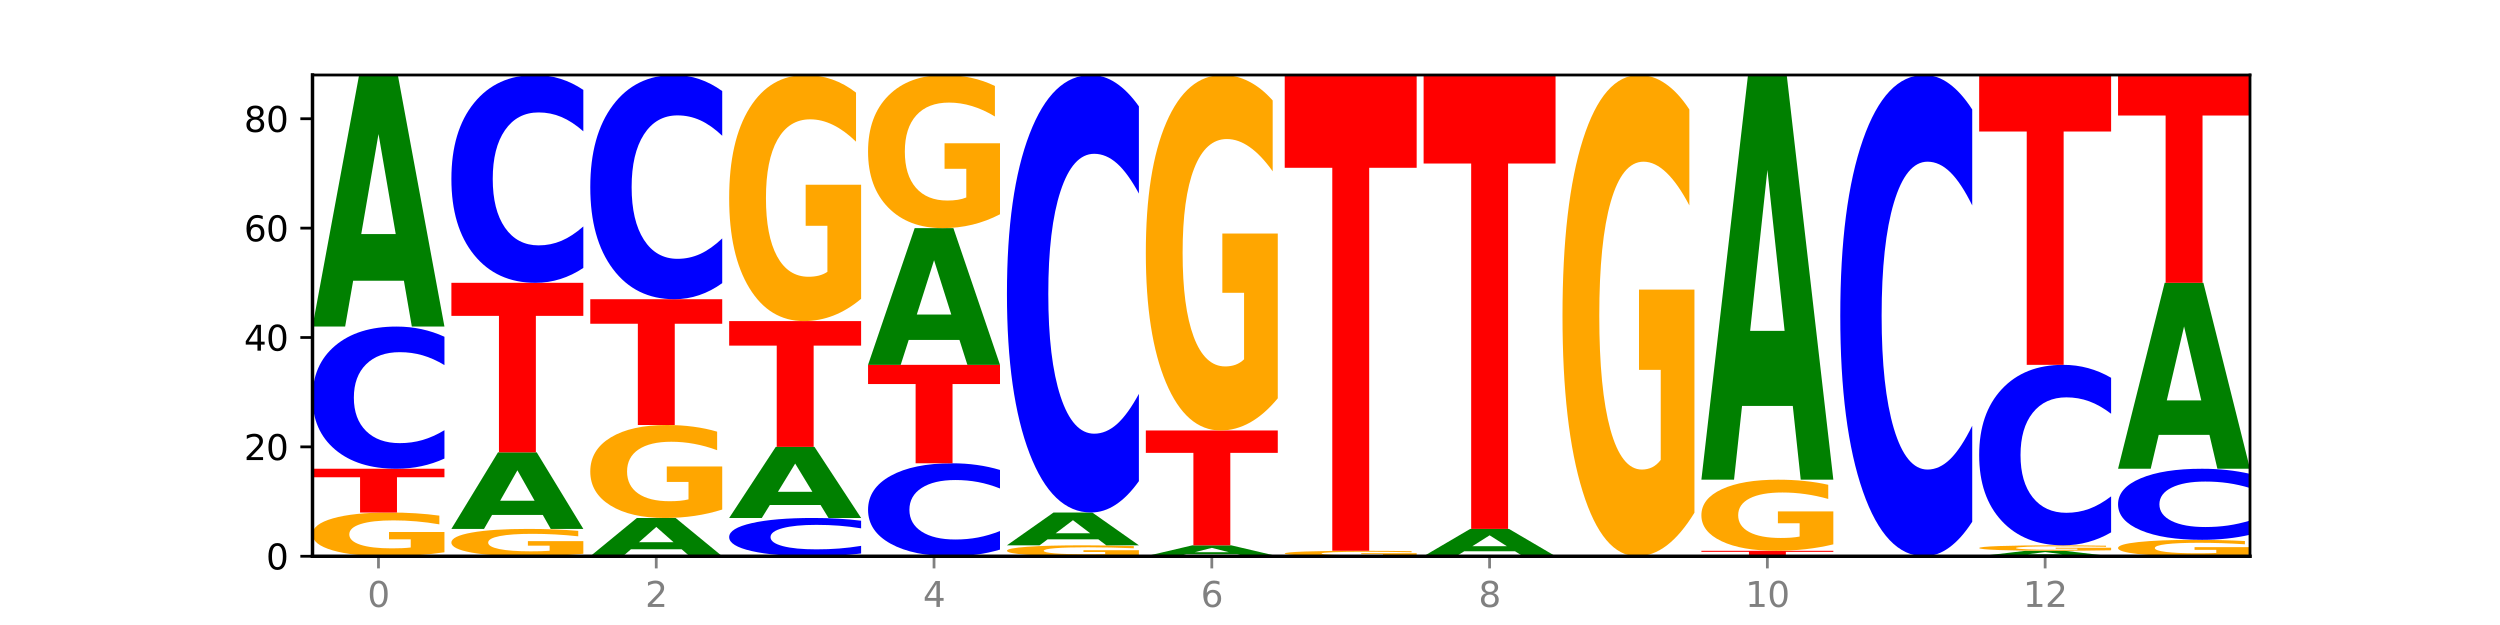 <?xml version="1.0" encoding="utf-8" standalone="no"?>
<!DOCTYPE svg PUBLIC "-//W3C//DTD SVG 1.1//EN"
  "http://www.w3.org/Graphics/SVG/1.1/DTD/svg11.dtd">
<svg xmlns:xlink="http://www.w3.org/1999/xlink" width="720pt" height="180pt" viewBox="0 0 720 180" xmlns="http://www.w3.org/2000/svg" version="1.1">
 <defs>
  <style type="text/css">*{stroke-linejoin: round; stroke-linecap: butt}</style>
 </defs>
 <g id="figure_1">
  <g id="patch_1">
   <path d="M 0 180 
L 720 180 
L 720 0 
L 0 0 
z
" style="fill: #ffffff"/>
  </g>
  <g id="axes_1">
   <g id="patch_2">
    <path d="M 90 160.2 
L 648 160.2 
L 648 21.6 
L 90 21.6 
z
" style="fill: #ffffff"/>
   </g>
   <g id="line2d_1">
    <path d="M 90 160.2 
L 648 160.2 
" clip-path="url(#p4cb6acafd6)" style="fill: none; stroke: #000000; stroke-width: 0.5; stroke-linecap: square"/>
   </g>
   <g id="patch_3">
    <path d="M 128 159.06 
Q 124.168 159.63 120.046 159.916 
Q 115.924 160.2 111.529 160.2 
Q 101.599 160.2 95.8 158.503 
Q 90 156.806 90 153.904 
Q 90 150.968 95.902 149.284 
Q 101.812 147.6 112.091 147.6 
Q 116.052 147.6 119.68 147.829 
Q 123.316 148.055 126.535 148.503 
L 126.535 151.015 
Q 123.214 150.44 119.926 150.156 
Q 116.639 149.87 113.335 149.87 
Q 107.22 149.87 103.907 150.916 
Q 100.594 151.96 100.594 153.904 
Q 100.594 155.83 103.788 156.881 
Q 106.982 157.93 112.858 157.93 
Q 114.459 157.93 115.83 157.871 
Q 117.201 157.808 118.291 157.678 
L 118.291 155.32 
L 112.032 155.32 
L 112.032 153.219 
L 128 153.219 
L 128 159.06 
z
" clip-path="url(#p4cb6acafd6)" style="fill: #ffa600"/>
   </g>
   <g id="patch_4">
    <path d="M 90 135 
L 128 135 
L 128 137.457 
L 114.329 137.457 
L 114.329 147.6 
L 103.698 147.6 
L 103.698 137.457 
L 90 137.457 
L 90 135 
z
" clip-path="url(#p4cb6acafd6)" style="fill: #ff0000"/>
   </g>
   <g id="patch_5">
    <path d="M 128 132.065 
Q 124.821 133.52 121.384 134.256 
Q 117.947 135 114.204 135 
Q 103.04 135 96.52 129.485 
Q 90 123.969 90 114.538 
Q 90 105.072 96.52 99.565 
Q 103.04 94.05 114.204 94.05 
Q 117.947 94.05 121.384 94.794 
Q 124.821 95.53 128 96.985 
L 128 105.148 
Q 124.793 103.22 121.681 102.323 
Q 118.569 101.426 115.132 101.426 
Q 108.966 101.426 105.434 104.92 
Q 101.91 108.405 101.91 114.538 
Q 101.91 120.645 105.434 124.139 
Q 108.966 127.624 115.132 127.624 
Q 118.569 127.624 121.681 126.727 
Q 124.793 125.822 128 123.893 
L 128 132.065 
z
" clip-path="url(#p4cb6acafd6)" style="fill: #0000ff"/>
   </g>
   <g id="patch_6">
    <path d="M 116.323 80.852 
L 101.708 80.852 
L 99.401 94.05 
L 90 94.05 
L 103.425 21.6 
L 114.575 21.6 
L 128 94.05 
L 118.607 94.05 
L 116.323 80.852 
z
M 104.039 67.405 
L 113.969 67.405 
L 109.012 38.587 
L 104.039 67.405 
z
" clip-path="url(#p4cb6acafd6)" style="fill: #008000"/>
   </g>
   <g id="patch_7">
    <path d="M 168 159.487 
Q 164.168 159.844 160.046 160.023 
Q 155.924 160.2 151.529 160.2 
Q 141.599 160.2 135.8 159.139 
Q 130 158.079 130 156.265 
Q 130 154.43 135.902 153.377 
Q 141.812 152.325 152.091 152.325 
Q 156.052 152.325 159.68 152.468 
Q 163.316 152.61 166.535 152.889 
L 166.535 154.459 
Q 163.214 154.1 159.926 153.922 
Q 156.639 153.744 153.335 153.744 
Q 147.22 153.744 143.907 154.397 
Q 140.594 155.05 140.594 156.265 
Q 140.594 157.469 143.788 158.126 
Q 146.982 158.781 152.858 158.781 
Q 154.459 158.781 155.83 158.744 
Q 157.201 158.705 158.291 158.624 
L 158.291 157.15 
L 152.032 157.15 
L 152.032 155.837 
L 168 155.837 
L 168 159.487 
z
" clip-path="url(#p4cb6acafd6)" style="fill: #ffa600"/>
   </g>
   <g id="patch_8">
    <path d="M 156.323 148.308 
L 141.708 148.308 
L 139.401 152.325 
L 130 152.325 
L 143.425 130.275 
L 154.575 130.275 
L 168 152.325 
L 158.607 152.325 
L 156.323 148.308 
z
M 144.039 144.216 
L 153.969 144.216 
L 149.012 135.445 
L 144.039 144.216 
z
" clip-path="url(#p4cb6acafd6)" style="fill: #008000"/>
   </g>
   <g id="patch_9">
    <path d="M 130 81.45 
L 168 81.45 
L 168 90.972 
L 154.329 90.972 
L 154.329 130.275 
L 143.698 130.275 
L 143.698 90.972 
L 130 90.972 
L 130 81.45 
z
" clip-path="url(#p4cb6acafd6)" style="fill: #ff0000"/>
   </g>
   <g id="patch_10">
    <path d="M 168 77.16 
Q 164.821 79.286 161.384 80.362 
Q 157.947 81.45 154.204 81.45 
Q 143.04 81.45 136.52 73.389 
Q 130 65.328 130 51.544 
Q 130 37.709 136.52 29.661 
Q 143.04 21.6 154.204 21.6 
Q 157.947 21.6 161.384 22.688 
Q 164.821 23.764 168 25.89 
L 168 37.82 
Q 164.793 35.002 161.681 33.691 
Q 158.569 32.381 155.132 32.381 
Q 148.966 32.381 145.434 37.487 
Q 141.91 42.58 141.91 51.544 
Q 141.91 60.47 145.434 65.576 
Q 148.966 70.669 155.132 70.669 
Q 158.569 70.669 161.681 69.359 
Q 164.793 68.036 168 65.217 
L 168 77.16 
z
" clip-path="url(#p4cb6acafd6)" style="fill: #0000ff"/>
   </g>
   <g id="patch_11">
    <path d="M 196.323 158.192 
L 181.708 158.192 
L 179.401 160.2 
L 170 160.2 
L 183.425 149.175 
L 194.575 149.175 
L 208 160.2 
L 198.607 160.2 
L 196.323 158.192 
z
M 184.039 156.145 
L 193.969 156.145 
L 189.012 151.76 
L 184.039 156.145 
z
" clip-path="url(#p4cb6acafd6)" style="fill: #008000"/>
   </g>
   <g id="patch_12">
    <path d="M 208 146.752 
Q 204.168 147.964 200.046 148.572 
Q 195.924 149.175 191.529 149.175 
Q 181.599 149.175 175.8 145.569 
Q 170 141.963 170 135.796 
Q 170 129.557 175.902 125.978 
Q 181.812 122.4 192.091 122.4 
Q 196.052 122.4 199.68 122.887 
Q 203.316 123.368 206.535 124.319 
L 206.535 129.657 
Q 203.214 128.434 199.926 127.831 
Q 196.639 127.223 193.335 127.223 
Q 187.22 127.223 183.907 129.446 
Q 180.594 131.664 180.594 135.796 
Q 180.594 139.889 183.788 142.123 
Q 186.982 144.352 192.858 144.352 
Q 194.459 144.352 195.83 144.225 
Q 197.201 144.092 198.291 143.816 
L 198.291 138.805 
L 192.032 138.805 
L 192.032 134.341 
L 208 134.341 
L 208 146.752 
z
" clip-path="url(#p4cb6acafd6)" style="fill: #ffa600"/>
   </g>
   <g id="patch_13">
    <path d="M 170 86.175 
L 208 86.175 
L 208 93.24 
L 194.329 93.24 
L 194.329 122.4 
L 183.698 122.4 
L 183.698 93.24 
L 170 93.24 
L 170 86.175 
z
" clip-path="url(#p4cb6acafd6)" style="fill: #ff0000"/>
   </g>
   <g id="patch_14">
    <path d="M 208 81.546 
Q 204.821 83.841 201.384 85.001 
Q 197.947 86.175 194.204 86.175 
Q 183.04 86.175 176.52 77.478 
Q 170 68.781 170 53.908 
Q 170 38.981 176.52 30.297 
Q 183.04 21.6 194.204 21.6 
Q 197.947 21.6 201.384 22.774 
Q 204.821 23.934 208 26.229 
L 208 39.101 
Q 204.793 36.06 201.681 34.646 
Q 198.569 33.232 195.132 33.232 
Q 188.966 33.232 185.434 38.741 
Q 181.91 44.237 181.91 53.908 
Q 181.91 63.538 185.434 69.047 
Q 188.966 74.543 195.132 74.543 
Q 198.569 74.543 201.681 73.129 
Q 204.793 71.702 208 68.661 
L 208 81.546 
z
" clip-path="url(#p4cb6acafd6)" style="fill: #0000ff"/>
   </g>
   <g id="patch_15">
    <path d="M 248 159.41 
Q 244.821 159.801 241.384 160 
Q 237.947 160.2 234.204 160.2 
Q 223.04 160.2 216.52 158.715 
Q 210 157.23 210 154.691 
Q 210 152.142 216.52 150.66 
Q 223.04 149.175 234.204 149.175 
Q 237.947 149.175 241.384 149.375 
Q 244.821 149.574 248 149.965 
L 248 152.163 
Q 244.793 151.644 241.681 151.402 
Q 238.569 151.161 235.132 151.161 
Q 228.966 151.161 225.434 152.101 
Q 221.91 153.04 221.91 154.691 
Q 221.91 156.335 225.434 157.276 
Q 228.966 158.214 235.132 158.214 
Q 238.569 158.214 241.681 157.973 
Q 244.793 157.729 248 157.21 
L 248 159.41 
z
" clip-path="url(#p4cb6acafd6)" style="fill: #0000ff"/>
   </g>
   <g id="patch_16">
    <path d="M 236.323 145.445 
L 221.708 145.445 
L 219.401 149.175 
L 210 149.175 
L 223.425 128.7 
L 234.575 128.7 
L 248 149.175 
L 238.607 149.175 
L 236.323 145.445 
z
M 224.039 141.645 
L 233.969 141.645 
L 229.012 133.501 
L 224.039 141.645 
z
" clip-path="url(#p4cb6acafd6)" style="fill: #008000"/>
   </g>
   <g id="patch_17">
    <path d="M 210 92.475 
L 248 92.475 
L 248 99.54 
L 234.329 99.54 
L 234.329 128.7 
L 223.698 128.7 
L 223.698 99.54 
L 210 99.54 
L 210 92.475 
z
" clip-path="url(#p4cb6acafd6)" style="fill: #ff0000"/>
   </g>
   <g id="patch_18">
    <path d="M 248 86.062 
Q 244.168 89.269 240.046 90.879 
Q 235.924 92.475 231.529 92.475 
Q 221.599 92.475 215.8 82.929 
Q 210 73.384 210 57.059 
Q 210 40.545 215.902 31.072 
Q 221.812 21.6 232.091 21.6 
Q 236.052 21.6 239.68 22.888 
Q 243.316 24.162 246.535 26.68 
L 246.535 40.808 
Q 243.214 37.573 239.926 35.977 
Q 236.639 34.367 233.335 34.367 
Q 227.22 34.367 223.907 40.252 
Q 220.594 46.123 220.594 57.059 
Q 220.594 67.893 223.788 73.808 
Q 226.982 79.708 232.858 79.708 
Q 234.459 79.708 235.83 79.372 
Q 237.201 79.02 238.291 78.288 
L 238.291 65.024 
L 232.032 65.024 
L 232.032 53.209 
L 248 53.209 
L 248 86.062 
z
" clip-path="url(#p4cb6acafd6)" style="fill: #ffa600"/>
   </g>
   <g id="patch_19">
    <path d="M 288 158.281 
Q 284.821 159.232 281.384 159.713 
Q 277.947 160.2 274.204 160.2 
Q 263.04 160.2 256.52 156.594 
Q 250 152.988 250 146.821 
Q 250 140.632 256.52 137.031 
Q 263.04 133.425 274.204 133.425 
Q 277.947 133.425 281.384 133.912 
Q 284.821 134.393 288 135.344 
L 288 140.682 
Q 284.793 139.42 281.681 138.834 
Q 278.569 138.248 275.132 138.248 
Q 268.966 138.248 265.434 140.532 
Q 261.91 142.811 261.91 146.821 
Q 261.91 150.814 265.434 153.098 
Q 268.966 155.377 275.132 155.377 
Q 278.569 155.377 281.681 154.791 
Q 284.793 154.199 288 152.938 
L 288 158.281 
z
" clip-path="url(#p4cb6acafd6)" style="fill: #0000ff"/>
   </g>
   <g id="patch_20">
    <path d="M 250 105.075 
L 288 105.075 
L 288 110.604 
L 274.329 110.604 
L 274.329 133.425 
L 263.698 133.425 
L 263.698 110.604 
L 250 110.604 
L 250 105.075 
z
" clip-path="url(#p4cb6acafd6)" style="fill: #ff0000"/>
   </g>
   <g id="patch_21">
    <path d="M 276.323 97.902 
L 261.708 97.902 
L 259.401 105.075 
L 250 105.075 
L 263.425 65.7 
L 274.575 65.7 
L 288 105.075 
L 278.607 105.075 
L 276.323 97.902 
z
M 264.039 90.594 
L 273.969 90.594 
L 269.012 74.932 
L 264.039 90.594 
z
" clip-path="url(#p4cb6acafd6)" style="fill: #008000"/>
   </g>
   <g id="patch_22">
    <path d="M 288 61.71 
Q 284.168 63.705 280.046 64.707 
Q 275.924 65.7 271.529 65.7 
Q 261.599 65.7 255.8 59.76 
Q 250 53.821 250 43.664 
Q 250 33.388 255.902 27.494 
Q 261.812 21.6 272.091 21.6 
Q 276.052 21.6 279.68 22.402 
Q 283.316 23.194 286.535 24.761 
L 286.535 33.552 
Q 283.214 31.539 279.926 30.546 
Q 276.639 29.544 273.335 29.544 
Q 267.22 29.544 263.907 33.206 
Q 260.594 36.859 260.594 43.664 
Q 260.594 50.405 263.788 54.085 
Q 266.982 57.756 272.858 57.756 
Q 274.459 57.756 275.83 57.547 
Q 277.201 57.328 278.291 56.873 
L 278.291 48.619 
L 272.032 48.619 
L 272.032 41.268 
L 288 41.268 
L 288 61.71 
z
" clip-path="url(#p4cb6acafd6)" style="fill: #ffa600"/>
   </g>
   <g id="patch_23">
    <path d="M 328 159.915 
Q 324.168 160.057 320.046 160.129 
Q 315.924 160.2 311.529 160.2 
Q 301.599 160.2 295.8 159.776 
Q 290 159.351 290 158.626 
Q 290 157.892 295.902 157.471 
Q 301.812 157.05 312.091 157.05 
Q 316.052 157.05 319.68 157.107 
Q 323.316 157.164 326.535 157.276 
L 326.535 157.904 
Q 323.214 157.76 319.926 157.689 
Q 316.639 157.617 313.335 157.617 
Q 307.22 157.617 303.907 157.879 
Q 300.594 158.14 300.594 158.626 
Q 300.594 159.107 303.788 159.37 
Q 306.982 159.633 312.858 159.633 
Q 314.459 159.633 315.83 159.618 
Q 317.201 159.602 318.291 159.569 
L 318.291 158.98 
L 312.032 158.98 
L 312.032 158.455 
L 328 158.455 
L 328 159.915 
z
" clip-path="url(#p4cb6acafd6)" style="fill: #ffa600"/>
   </g>
   <g id="patch_24">
    <path d="M 316.323 155.329 
L 301.708 155.329 
L 299.401 157.05 
L 290 157.05 
L 303.425 147.6 
L 314.575 147.6 
L 328 157.05 
L 318.607 157.05 
L 316.323 155.329 
z
M 304.039 153.575 
L 313.969 153.575 
L 309.012 149.816 
L 304.039 153.575 
z
" clip-path="url(#p4cb6acafd6)" style="fill: #008000"/>
   </g>
   <g id="patch_25">
    <path d="M 328 138.568 
Q 324.821 143.045 321.384 145.31 
Q 317.947 147.6 314.204 147.6 
Q 303.04 147.6 296.52 130.63 
Q 290 113.66 290 84.639 
Q 290 55.514 296.52 38.57 
Q 303.04 21.6 314.204 21.6 
Q 317.947 21.6 321.384 23.89 
Q 324.821 26.155 328 30.632 
L 328 55.748 
Q 324.793 49.814 321.681 47.055 
Q 318.569 44.296 315.132 44.296 
Q 308.966 44.296 305.434 55.046 
Q 301.91 65.769 301.91 84.639 
Q 301.91 103.431 305.434 114.18 
Q 308.966 124.904 315.132 124.904 
Q 318.569 124.904 321.681 122.145 
Q 324.793 119.36 328 113.426 
L 328 138.568 
z
" clip-path="url(#p4cb6acafd6)" style="fill: #0000ff"/>
   </g>
   <g id="patch_26">
    <path d="M 356.323 159.626 
L 341.708 159.626 
L 339.401 160.2 
L 330 160.2 
L 343.425 157.05 
L 354.575 157.05 
L 368 160.2 
L 358.607 160.2 
L 356.323 159.626 
z
M 344.039 159.042 
L 353.969 159.042 
L 349.012 157.789 
L 344.039 159.042 
z
" clip-path="url(#p4cb6acafd6)" style="fill: #008000"/>
   </g>
   <g id="patch_27">
    <path d="M 330 123.975 
L 368 123.975 
L 368 130.426 
L 354.329 130.426 
L 354.329 157.05 
L 343.698 157.05 
L 343.698 130.426 
L 330 130.426 
L 330 123.975 
z
" clip-path="url(#p4cb6acafd6)" style="fill: #ff0000"/>
   </g>
   <g id="patch_28">
    <path d="M 368 114.712 
Q 364.168 119.344 360.046 121.67 
Q 355.924 123.975 351.529 123.975 
Q 341.599 123.975 335.8 110.187 
Q 330 96.399 330 72.819 
Q 330 48.965 335.902 35.282 
Q 341.812 21.6 352.091 21.6 
Q 356.052 21.6 359.68 23.461 
Q 363.316 25.301 366.535 28.938 
L 366.535 49.346 
Q 363.214 44.672 359.926 42.367 
Q 356.639 40.041 353.335 40.041 
Q 347.22 40.041 343.907 48.542 
Q 340.594 57.022 340.594 72.819 
Q 340.594 88.468 343.788 97.012 
Q 346.982 105.534 352.858 105.534 
Q 354.459 105.534 355.83 105.048 
Q 357.201 104.54 358.291 103.483 
L 358.291 84.323 
L 352.032 84.323 
L 352.032 67.257 
L 368 67.257 
L 368 114.712 
z
" clip-path="url(#p4cb6acafd6)" style="fill: #ffa600"/>
   </g>
   <g id="patch_29">
    <path d="M 408 160.057 
Q 404.168 160.129 400.046 160.165 
Q 395.924 160.2 391.529 160.2 
Q 381.599 160.2 375.8 159.988 
Q 370 159.776 370 159.413 
Q 370 159.046 375.902 158.835 
Q 381.812 158.625 392.091 158.625 
Q 396.052 158.625 399.68 158.654 
Q 403.316 158.682 406.535 158.738 
L 406.535 159.052 
Q 403.214 158.98 399.926 158.944 
Q 396.639 158.909 393.335 158.909 
Q 387.22 158.909 383.907 159.039 
Q 380.594 159.17 380.594 159.413 
Q 380.594 159.654 383.788 159.785 
Q 386.982 159.916 392.858 159.916 
Q 394.459 159.916 395.83 159.909 
Q 397.201 159.901 398.291 159.885 
L 398.291 159.59 
L 392.032 159.59 
L 392.032 159.327 
L 408 159.327 
L 408 160.057 
z
" clip-path="url(#p4cb6acafd6)" style="fill: #ffa600"/>
   </g>
   <g id="patch_30">
    <path d="M 370 21.6 
L 408 21.6 
L 408 48.324 
L 394.329 48.324 
L 394.329 158.625 
L 383.698 158.625 
L 383.698 48.324 
L 370 48.324 
L 370 21.6 
z
" clip-path="url(#p4cb6acafd6)" style="fill: #ff0000"/>
   </g>
   <g id="patch_31">
    <path d="M 436.323 158.765 
L 421.708 158.765 
L 419.401 160.2 
L 410 160.2 
L 423.425 152.325 
L 434.575 152.325 
L 448 160.2 
L 438.607 160.2 
L 436.323 158.765 
z
M 424.039 157.304 
L 433.969 157.304 
L 429.012 154.171 
L 424.039 157.304 
z
" clip-path="url(#p4cb6acafd6)" style="fill: #008000"/>
   </g>
   <g id="patch_32">
    <path d="M 410 21.6 
L 448 21.6 
L 448 47.095 
L 434.329 47.095 
L 434.329 152.325 
L 423.698 152.325 
L 423.698 47.095 
L 410 47.095 
L 410 21.6 
z
" clip-path="url(#p4cb6acafd6)" style="fill: #ff0000"/>
   </g>
   <g id="patch_33">
    <path d="M 488 147.66 
Q 484.168 153.93 480.046 157.079 
Q 475.924 160.2 471.529 160.2 
Q 461.599 160.2 455.8 141.533 
Q 450 122.866 450 90.943 
Q 450 58.648 455.902 40.124 
Q 461.812 21.6 472.091 21.6 
Q 476.052 21.6 479.68 24.119 
Q 483.316 26.61 486.535 31.535 
L 486.535 59.163 
Q 483.214 52.836 479.926 49.715 
Q 476.639 46.566 473.335 46.566 
Q 467.22 46.566 463.907 58.075 
Q 460.594 69.556 460.594 90.943 
Q 460.594 112.129 463.788 123.696 
Q 466.982 135.234 472.858 135.234 
Q 474.459 135.234 475.83 134.576 
Q 477.201 133.889 478.291 132.457 
L 478.291 106.518 
L 472.032 106.518 
L 472.032 83.413 
L 488 83.413 
L 488 147.66 
z
" clip-path="url(#p4cb6acafd6)" style="fill: #ffa600"/>
   </g>
   <g id="patch_34">
    <path d="M 490 158.625 
L 528 158.625 
L 528 158.932 
L 514.329 158.932 
L 514.329 160.2 
L 503.698 160.2 
L 503.698 158.932 
L 490 158.932 
L 490 158.625 
z
" clip-path="url(#p4cb6acafd6)" style="fill: #ff0000"/>
   </g>
   <g id="patch_35">
    <path d="M 528 156.772 
Q 524.168 157.699 520.046 158.164 
Q 515.924 158.625 511.529 158.625 
Q 501.599 158.625 495.8 155.867 
Q 490 153.11 490 148.394 
Q 490 143.623 495.902 140.886 
Q 501.812 138.15 512.091 138.15 
Q 516.052 138.15 519.68 138.522 
Q 523.316 138.89 526.535 139.618 
L 526.535 143.699 
Q 523.214 142.764 519.926 142.303 
Q 516.639 141.838 513.335 141.838 
Q 507.22 141.838 503.907 143.538 
Q 500.594 145.234 500.594 148.394 
Q 500.594 151.524 503.788 153.232 
Q 506.982 154.937 512.858 154.937 
Q 514.459 154.937 515.83 154.84 
Q 517.201 154.738 518.291 154.527 
L 518.291 150.695 
L 512.032 150.695 
L 512.032 147.281 
L 528 147.281 
L 528 156.772 
z
" clip-path="url(#p4cb6acafd6)" style="fill: #ffa600"/>
   </g>
   <g id="patch_36">
    <path d="M 516.323 116.918 
L 501.708 116.918 
L 499.401 138.15 
L 490 138.15 
L 503.425 21.6 
L 514.575 21.6 
L 528 138.15 
L 518.607 138.15 
L 516.323 116.918 
z
M 504.039 95.287 
L 513.969 95.287 
L 509.012 48.927 
L 504.039 95.287 
z
" clip-path="url(#p4cb6acafd6)" style="fill: #008000"/>
   </g>
   <g id="patch_37">
    <path d="M 568 150.265 
Q 564.821 155.19 561.384 157.681 
Q 557.947 160.2 554.204 160.2 
Q 543.04 160.2 536.52 141.533 
Q 530 122.866 530 90.943 
Q 530 58.905 536.52 40.267 
Q 543.04 21.6 554.204 21.6 
Q 557.947 21.6 561.384 24.119 
Q 564.821 26.61 568 31.535 
L 568 59.163 
Q 564.793 52.635 561.681 49.601 
Q 558.569 46.566 555.132 46.566 
Q 548.966 46.566 545.434 58.39 
Q 541.91 70.186 541.91 90.943 
Q 541.91 111.614 545.434 123.439 
Q 548.966 135.234 555.132 135.234 
Q 558.569 135.234 561.681 132.199 
Q 564.793 129.136 568 122.608 
L 568 150.265 
z
" clip-path="url(#p4cb6acafd6)" style="fill: #0000ff"/>
   </g>
   <g id="patch_38">
    <path d="M 596.323 159.913 
L 581.708 159.913 
L 579.401 160.2 
L 570 160.2 
L 583.425 158.625 
L 594.575 158.625 
L 608 160.2 
L 598.607 160.2 
L 596.323 159.913 
z
M 584.039 159.621 
L 593.969 159.621 
L 589.012 158.994 
L 584.039 159.621 
z
" clip-path="url(#p4cb6acafd6)" style="fill: #008000"/>
   </g>
   <g id="patch_39">
    <path d="M 608 158.482 
Q 604.168 158.554 600.046 158.59 
Q 595.924 158.625 591.529 158.625 
Q 581.599 158.625 575.8 158.413 
Q 570 158.201 570 157.838 
Q 570 157.471 575.902 157.26 
Q 581.812 157.05 592.091 157.05 
Q 596.052 157.05 599.68 157.079 
Q 603.316 157.107 606.535 157.163 
L 606.535 157.477 
Q 603.214 157.405 599.926 157.369 
Q 596.639 157.334 593.335 157.334 
Q 587.22 157.334 583.907 157.464 
Q 580.594 157.595 580.594 157.838 
Q 580.594 158.079 583.788 158.21 
Q 586.982 158.341 592.858 158.341 
Q 594.459 158.341 595.83 158.334 
Q 597.201 158.326 598.291 158.31 
L 598.291 158.015 
L 592.032 158.015 
L 592.032 157.752 
L 608 157.752 
L 608 158.482 
z
" clip-path="url(#p4cb6acafd6)" style="fill: #ffa600"/>
   </g>
   <g id="patch_40">
    <path d="M 608 153.324 
Q 604.821 155.171 601.384 156.105 
Q 597.947 157.05 594.204 157.05 
Q 583.04 157.05 576.52 150.05 
Q 570 143.05 570 131.079 
Q 570 119.065 576.52 112.075 
Q 583.04 105.075 594.204 105.075 
Q 597.947 105.075 601.384 106.02 
Q 604.821 106.954 608 108.801 
L 608 119.161 
Q 604.793 116.713 601.681 115.575 
Q 598.569 114.437 595.132 114.437 
Q 588.966 114.437 585.434 118.871 
Q 581.91 123.295 581.91 131.079 
Q 581.91 138.83 585.434 143.264 
Q 588.966 147.688 595.132 147.688 
Q 598.569 147.688 601.681 146.55 
Q 604.793 145.401 608 142.953 
L 608 153.324 
z
" clip-path="url(#p4cb6acafd6)" style="fill: #0000ff"/>
   </g>
   <g id="patch_41">
    <path d="M 570 21.6 
L 608 21.6 
L 608 37.88 
L 594.329 37.88 
L 594.329 105.075 
L 583.698 105.075 
L 583.698 37.88 
L 570 37.88 
L 570 21.6 
z
" clip-path="url(#p4cb6acafd6)" style="fill: #ff0000"/>
   </g>
   <g id="patch_42">
    <path d="M 648 159.772 
Q 644.168 159.986 640.046 160.094 
Q 635.924 160.2 631.529 160.2 
Q 621.599 160.2 615.8 159.564 
Q 610 158.927 610 157.839 
Q 610 156.738 615.902 156.106 
Q 621.812 155.475 632.091 155.475 
Q 636.052 155.475 639.68 155.561 
Q 643.316 155.646 646.535 155.814 
L 646.535 156.756 
Q 643.214 156.54 639.926 156.433 
Q 636.639 156.326 633.335 156.326 
Q 627.22 156.326 623.907 156.718 
Q 620.594 157.11 620.594 157.839 
Q 620.594 158.561 623.788 158.956 
Q 626.982 159.349 632.858 159.349 
Q 634.459 159.349 635.83 159.326 
Q 637.201 159.303 638.291 159.254 
L 638.291 158.37 
L 632.032 158.37 
L 632.032 157.582 
L 648 157.582 
L 648 159.772 
z
" clip-path="url(#p4cb6acafd6)" style="fill: #ffa600"/>
   </g>
   <g id="patch_43">
    <path d="M 648 154.007 
Q 644.821 154.735 641.384 155.103 
Q 637.947 155.475 634.204 155.475 
Q 623.04 155.475 616.52 152.717 
Q 610 149.96 610 145.244 
Q 610 140.511 616.52 137.758 
Q 623.04 135 634.204 135 
Q 637.947 135 641.384 135.372 
Q 644.821 135.74 648 136.468 
L 648 140.549 
Q 644.793 139.585 641.681 139.136 
Q 638.569 138.688 635.132 138.688 
Q 628.966 138.688 625.434 140.435 
Q 621.91 142.177 621.91 145.244 
Q 621.91 148.298 625.434 150.044 
Q 628.966 151.787 635.132 151.787 
Q 638.569 151.787 641.681 151.339 
Q 644.793 150.886 648 149.922 
L 648 154.007 
z
" clip-path="url(#p4cb6acafd6)" style="fill: #0000ff"/>
   </g>
   <g id="patch_44">
    <path d="M 636.323 125.245 
L 621.708 125.245 
L 619.401 135 
L 610 135 
L 623.425 81.45 
L 634.575 81.45 
L 648 135 
L 638.607 135 
L 636.323 125.245 
z
M 624.039 115.306 
L 633.969 115.306 
L 629.012 94.005 
L 624.039 115.306 
z
" clip-path="url(#p4cb6acafd6)" style="fill: #008000"/>
   </g>
   <g id="patch_45">
    <path d="M 610 21.6 
L 648 21.6 
L 648 33.272 
L 634.329 33.272 
L 634.329 81.45 
L 623.698 81.45 
L 623.698 33.272 
L 610 33.272 
L 610 21.6 
z
" clip-path="url(#p4cb6acafd6)" style="fill: #ff0000"/>
   </g>
   <g id="matplotlib.axis_1">
    <g id="xtick_1">
     <g id="line2d_2">
      <defs>
       <path id="m6ce002c24d" d="M 0 0 
L 0 3.5 
" style="stroke: #808080; stroke-width: 0.8"/>
      </defs>
      <g>
       <use xlink:href="#m6ce002c24d" x="109" y="160.2" style="fill: #808080; stroke: #808080; stroke-width: 0.8"/>
      </g>
     </g>
     <g id="text_1">
      <!-- 0 -->
      <g style="fill: #808080" transform="translate(105.819 174.798) scale(0.1 -0.1)">
       <defs>
        <path id="DejaVuSans-30" d="M 2034 4250 
Q 1547 4250 1301 3770 
Q 1056 3291 1056 2328 
Q 1056 1369 1301 889 
Q 1547 409 2034 409 
Q 2525 409 2770 889 
Q 3016 1369 3016 2328 
Q 3016 3291 2770 3770 
Q 2525 4250 2034 4250 
z
M 2034 4750 
Q 2819 4750 3233 4129 
Q 3647 3509 3647 2328 
Q 3647 1150 3233 529 
Q 2819 -91 2034 -91 
Q 1250 -91 836 529 
Q 422 1150 422 2328 
Q 422 3509 836 4129 
Q 1250 4750 2034 4750 
z
" transform="scale(0.016)"/>
       </defs>
       <use xlink:href="#DejaVuSans-30"/>
      </g>
     </g>
    </g>
    <g id="xtick_2">
     <g id="line2d_3">
      <g>
       <use xlink:href="#m6ce002c24d" x="189" y="160.2" style="fill: #808080; stroke: #808080; stroke-width: 0.8"/>
      </g>
     </g>
     <g id="text_2">
      <!-- 2 -->
      <g style="fill: #808080" transform="translate(185.819 174.798) scale(0.1 -0.1)">
       <defs>
        <path id="DejaVuSans-32" d="M 1228 531 
L 3431 531 
L 3431 0 
L 469 0 
L 469 531 
Q 828 903 1448 1529 
Q 2069 2156 2228 2338 
Q 2531 2678 2651 2914 
Q 2772 3150 2772 3378 
Q 2772 3750 2511 3984 
Q 2250 4219 1831 4219 
Q 1534 4219 1204 4116 
Q 875 4013 500 3803 
L 500 4441 
Q 881 4594 1212 4672 
Q 1544 4750 1819 4750 
Q 2544 4750 2975 4387 
Q 3406 4025 3406 3419 
Q 3406 3131 3298 2873 
Q 3191 2616 2906 2266 
Q 2828 2175 2409 1742 
Q 1991 1309 1228 531 
z
" transform="scale(0.016)"/>
       </defs>
       <use xlink:href="#DejaVuSans-32"/>
      </g>
     </g>
    </g>
    <g id="xtick_3">
     <g id="line2d_4">
      <g>
       <use xlink:href="#m6ce002c24d" x="269" y="160.2" style="fill: #808080; stroke: #808080; stroke-width: 0.8"/>
      </g>
     </g>
     <g id="text_3">
      <!-- 4 -->
      <g style="fill: #808080" transform="translate(265.819 174.798) scale(0.1 -0.1)">
       <defs>
        <path id="DejaVuSans-34" d="M 2419 4116 
L 825 1625 
L 2419 1625 
L 2419 4116 
z
M 2253 4666 
L 3047 4666 
L 3047 1625 
L 3713 1625 
L 3713 1100 
L 3047 1100 
L 3047 0 
L 2419 0 
L 2419 1100 
L 313 1100 
L 313 1709 
L 2253 4666 
z
" transform="scale(0.016)"/>
       </defs>
       <use xlink:href="#DejaVuSans-34"/>
      </g>
     </g>
    </g>
    <g id="xtick_4">
     <g id="line2d_5">
      <g>
       <use xlink:href="#m6ce002c24d" x="349" y="160.2" style="fill: #808080; stroke: #808080; stroke-width: 0.8"/>
      </g>
     </g>
     <g id="text_4">
      <!-- 6 -->
      <g style="fill: #808080" transform="translate(345.819 174.798) scale(0.1 -0.1)">
       <defs>
        <path id="DejaVuSans-36" d="M 2113 2584 
Q 1688 2584 1439 2293 
Q 1191 2003 1191 1497 
Q 1191 994 1439 701 
Q 1688 409 2113 409 
Q 2538 409 2786 701 
Q 3034 994 3034 1497 
Q 3034 2003 2786 2293 
Q 2538 2584 2113 2584 
z
M 3366 4563 
L 3366 3988 
Q 3128 4100 2886 4159 
Q 2644 4219 2406 4219 
Q 1781 4219 1451 3797 
Q 1122 3375 1075 2522 
Q 1259 2794 1537 2939 
Q 1816 3084 2150 3084 
Q 2853 3084 3261 2657 
Q 3669 2231 3669 1497 
Q 3669 778 3244 343 
Q 2819 -91 2113 -91 
Q 1303 -91 875 529 
Q 447 1150 447 2328 
Q 447 3434 972 4092 
Q 1497 4750 2381 4750 
Q 2619 4750 2861 4703 
Q 3103 4656 3366 4563 
z
" transform="scale(0.016)"/>
       </defs>
       <use xlink:href="#DejaVuSans-36"/>
      </g>
     </g>
    </g>
    <g id="xtick_5">
     <g id="line2d_6">
      <g>
       <use xlink:href="#m6ce002c24d" x="429" y="160.2" style="fill: #808080; stroke: #808080; stroke-width: 0.8"/>
      </g>
     </g>
     <g id="text_5">
      <!-- 8 -->
      <g style="fill: #808080" transform="translate(425.819 174.798) scale(0.1 -0.1)">
       <defs>
        <path id="DejaVuSans-38" d="M 2034 2216 
Q 1584 2216 1326 1975 
Q 1069 1734 1069 1313 
Q 1069 891 1326 650 
Q 1584 409 2034 409 
Q 2484 409 2743 651 
Q 3003 894 3003 1313 
Q 3003 1734 2745 1975 
Q 2488 2216 2034 2216 
z
M 1403 2484 
Q 997 2584 770 2862 
Q 544 3141 544 3541 
Q 544 4100 942 4425 
Q 1341 4750 2034 4750 
Q 2731 4750 3128 4425 
Q 3525 4100 3525 3541 
Q 3525 3141 3298 2862 
Q 3072 2584 2669 2484 
Q 3125 2378 3379 2068 
Q 3634 1759 3634 1313 
Q 3634 634 3220 271 
Q 2806 -91 2034 -91 
Q 1263 -91 848 271 
Q 434 634 434 1313 
Q 434 1759 690 2068 
Q 947 2378 1403 2484 
z
M 1172 3481 
Q 1172 3119 1398 2916 
Q 1625 2713 2034 2713 
Q 2441 2713 2670 2916 
Q 2900 3119 2900 3481 
Q 2900 3844 2670 4047 
Q 2441 4250 2034 4250 
Q 1625 4250 1398 4047 
Q 1172 3844 1172 3481 
z
" transform="scale(0.016)"/>
       </defs>
       <use xlink:href="#DejaVuSans-38"/>
      </g>
     </g>
    </g>
    <g id="xtick_6">
     <g id="line2d_7">
      <g>
       <use xlink:href="#m6ce002c24d" x="509" y="160.2" style="fill: #808080; stroke: #808080; stroke-width: 0.8"/>
      </g>
     </g>
     <g id="text_6">
      <!-- 10 -->
      <g style="fill: #808080" transform="translate(502.637 174.798) scale(0.1 -0.1)">
       <defs>
        <path id="DejaVuSans-31" d="M 794 531 
L 1825 531 
L 1825 4091 
L 703 3866 
L 703 4441 
L 1819 4666 
L 2450 4666 
L 2450 531 
L 3481 531 
L 3481 0 
L 794 0 
L 794 531 
z
" transform="scale(0.016)"/>
       </defs>
       <use xlink:href="#DejaVuSans-31"/>
       <use xlink:href="#DejaVuSans-30" x="63.623"/>
      </g>
     </g>
    </g>
    <g id="xtick_7">
     <g id="line2d_8">
      <g>
       <use xlink:href="#m6ce002c24d" x="589" y="160.2" style="fill: #808080; stroke: #808080; stroke-width: 0.8"/>
      </g>
     </g>
     <g id="text_7">
      <!-- 12 -->
      <g style="fill: #808080" transform="translate(582.638 174.798) scale(0.1 -0.1)">
       <use xlink:href="#DejaVuSans-31"/>
       <use xlink:href="#DejaVuSans-32" x="63.623"/>
      </g>
     </g>
    </g>
   </g>
   <g id="matplotlib.axis_2">
    <g id="ytick_1">
     <g id="line2d_9">
      <defs>
       <path id="ma6475562e0" d="M 0 0 
L -3.5 0 
" style="stroke: #000000; stroke-width: 0.8"/>
      </defs>
      <g>
       <use xlink:href="#ma6475562e0" x="90" y="160.2" style="stroke: #000000; stroke-width: 0.8"/>
      </g>
     </g>
     <g id="text_8">
      <!-- 0 -->
      <g transform="translate(76.638 163.999) scale(0.1 -0.1)">
       <use xlink:href="#DejaVuSans-30"/>
      </g>
     </g>
    </g>
    <g id="ytick_2">
     <g id="line2d_10">
      <g>
       <use xlink:href="#ma6475562e0" x="90" y="128.7" style="stroke: #000000; stroke-width: 0.8"/>
      </g>
     </g>
     <g id="text_9">
      <!-- 20 -->
      <g transform="translate(70.275 132.499) scale(0.1 -0.1)">
       <use xlink:href="#DejaVuSans-32"/>
       <use xlink:href="#DejaVuSans-30" x="63.623"/>
      </g>
     </g>
    </g>
    <g id="ytick_3">
     <g id="line2d_11">
      <g>
       <use xlink:href="#ma6475562e0" x="90" y="97.2" style="stroke: #000000; stroke-width: 0.8"/>
      </g>
     </g>
     <g id="text_10">
      <!-- 40 -->
      <g transform="translate(70.275 100.999) scale(0.1 -0.1)">
       <use xlink:href="#DejaVuSans-34"/>
       <use xlink:href="#DejaVuSans-30" x="63.623"/>
      </g>
     </g>
    </g>
    <g id="ytick_4">
     <g id="line2d_12">
      <g>
       <use xlink:href="#ma6475562e0" x="90" y="65.7" style="stroke: #000000; stroke-width: 0.8"/>
      </g>
     </g>
     <g id="text_11">
      <!-- 60 -->
      <g transform="translate(70.275 69.499) scale(0.1 -0.1)">
       <use xlink:href="#DejaVuSans-36"/>
       <use xlink:href="#DejaVuSans-30" x="63.623"/>
      </g>
     </g>
    </g>
    <g id="ytick_5">
     <g id="line2d_13">
      <g>
       <use xlink:href="#ma6475562e0" x="90" y="34.2" style="stroke: #000000; stroke-width: 0.8"/>
      </g>
     </g>
     <g id="text_12">
      <!-- 80 -->
      <g transform="translate(70.275 37.999) scale(0.1 -0.1)">
       <use xlink:href="#DejaVuSans-38"/>
       <use xlink:href="#DejaVuSans-30" x="63.623"/>
      </g>
     </g>
    </g>
   </g>
   <g id="patch_46">
    <path d="M 90 160.2 
L 90 21.6 
" style="fill: none; stroke: #000000; stroke-linejoin: miter; stroke-linecap: square"/>
   </g>
   <g id="patch_47">
    <path d="M 648 160.2 
L 648 21.6 
" style="fill: none; stroke: #000000; stroke-width: 0.8; stroke-linejoin: miter; stroke-linecap: square"/>
   </g>
   <g id="patch_48">
    <path d="M 90 160.2 
L 648 160.2 
" style="fill: none; stroke: #000000; stroke-linejoin: miter; stroke-linecap: square"/>
   </g>
   <g id="patch_49">
    <path d="M 90 21.6 
L 648 21.6 
" style="fill: none; stroke: #000000; stroke-width: 0.8; stroke-linejoin: miter; stroke-linecap: square"/>
   </g>
  </g>
 </g>
 <defs>
  <clipPath id="p4cb6acafd6">
   <rect x="90" y="21.6" width="558" height="138.6"/>
  </clipPath>
 </defs>
</svg>
